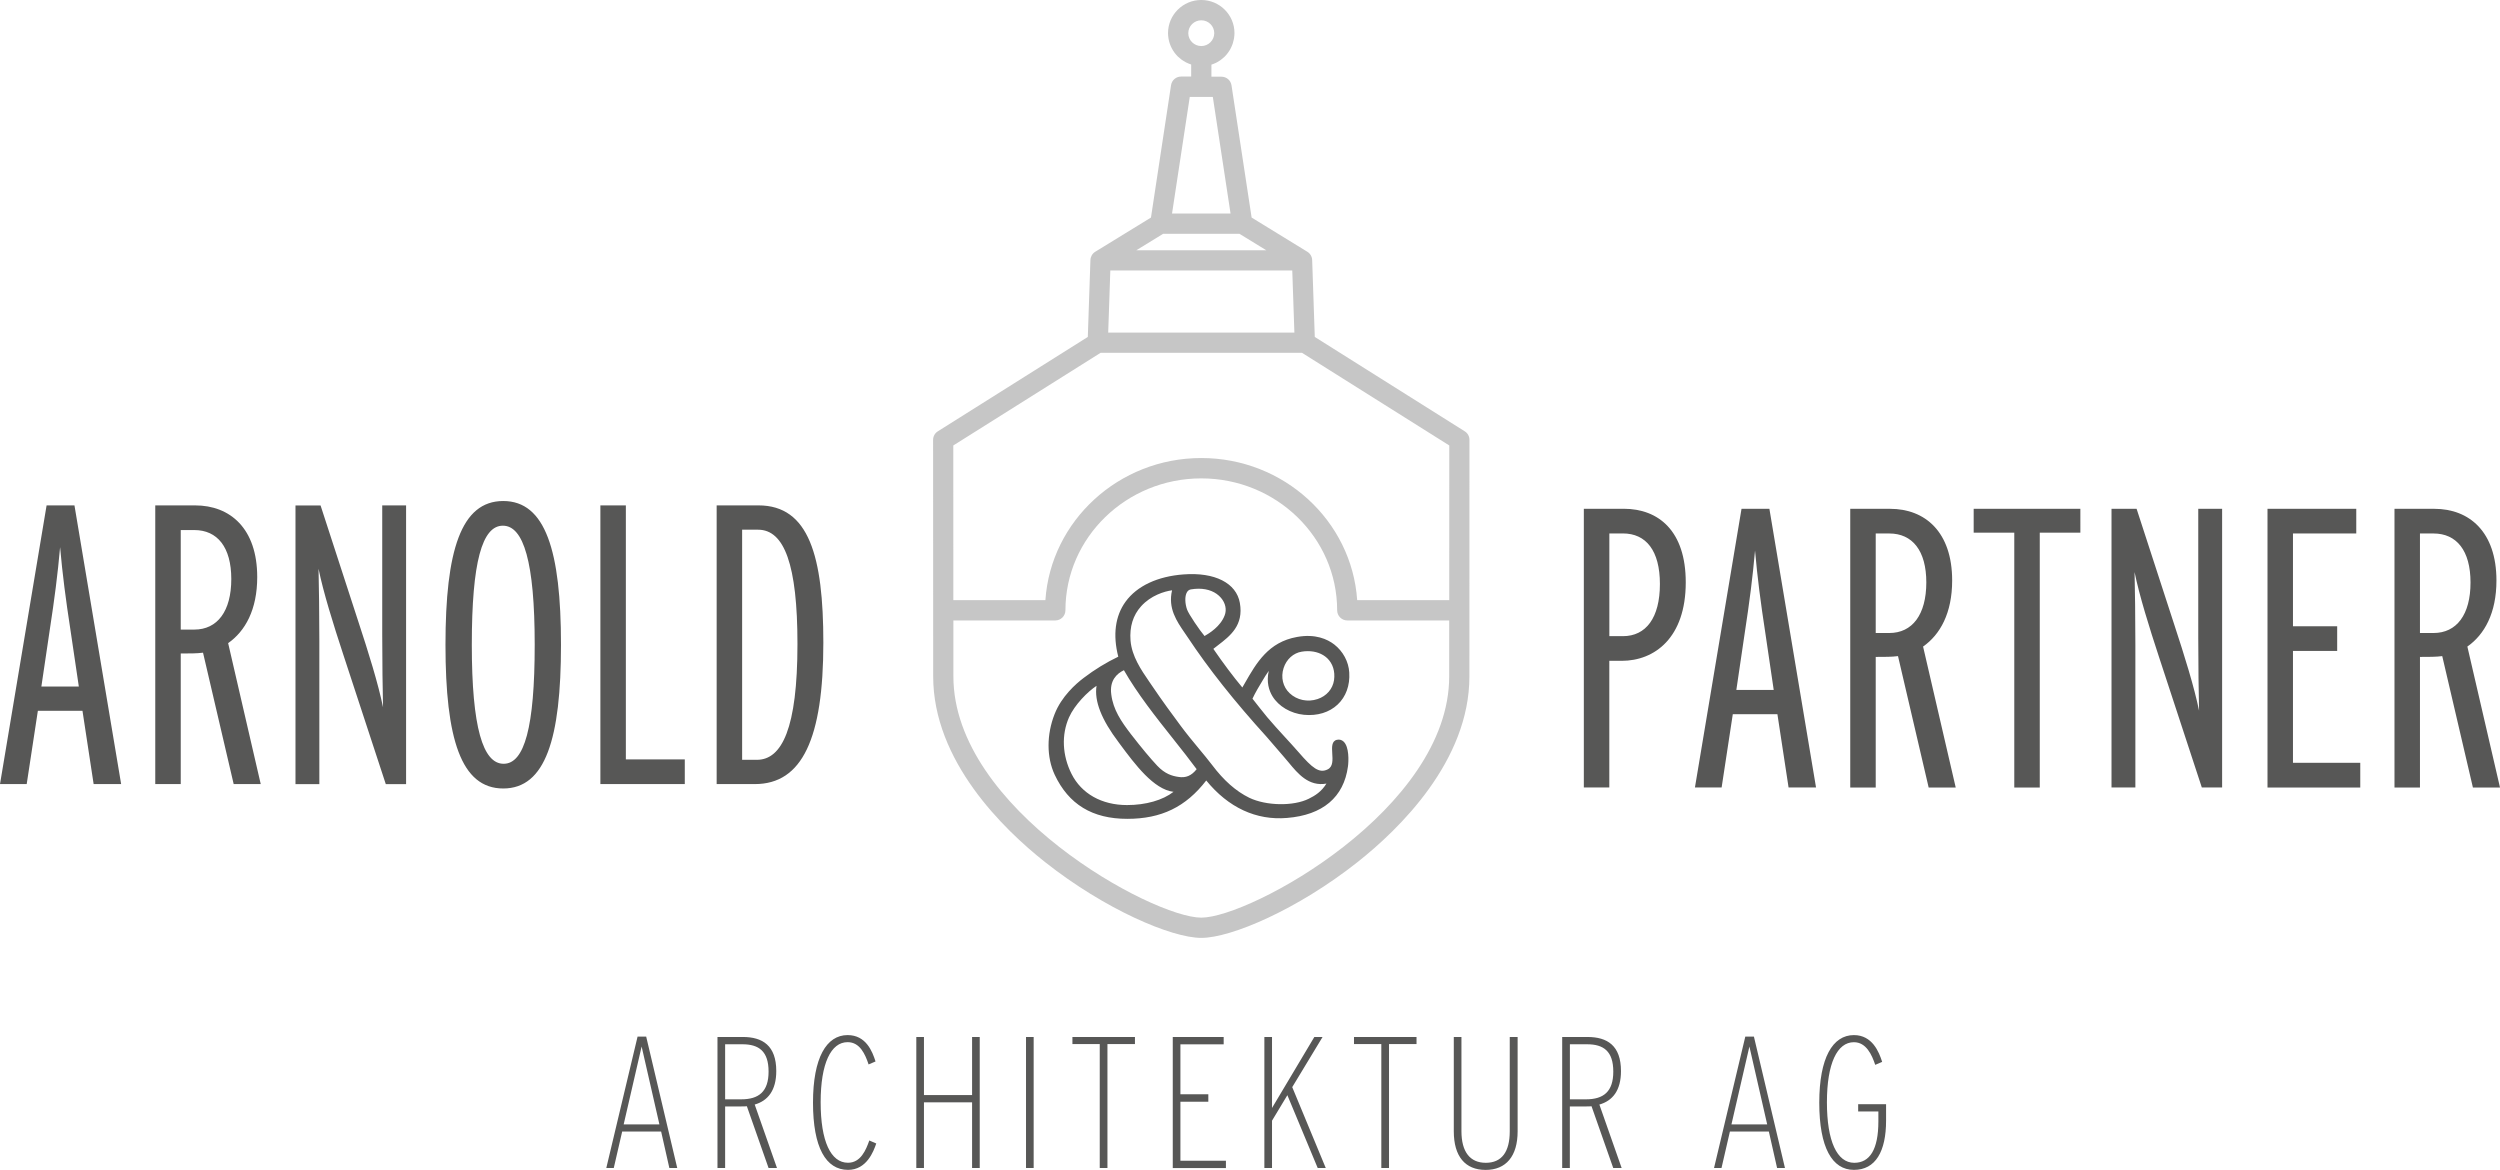 <svg version="1.1" viewBox="0 0 555.36 259.89" xmlns="http://www.w3.org/2000/svg">
<style type="text/css">.st0{fill:#575756;}
	.st1{fill:#C6C6C6;}</style>
<g transform="translate(-362.32,-382.05)">
<g fill="#575756">
<path class="st0" d="m530.45 550.84h-3.27v-51.12h3.54c5.84 0 8.75 7.78 8.75 25.38 0 18.75-3.45 25.74-9.02 25.74m0.36-56.52h-9.29v61.91h8.49c10.53 0 15.21-10.17 15.21-31.4 0-19.19-3.18-30.51-14.41-30.51m-16.37 56.43h-13.09v-56.43h-5.66v61.91h18.75zm-40.24 0.97c-4.6 0-7.07-8.05-7.07-26.45s2.3-26.44 6.9-26.44 7.07 8.05 7.07 26.44c0 18.4-2.3 26.45-6.9 26.45m-0.09-58.37c-9.38 0-12.83 11.05-12.83 31.93s3.45 31.93 12.83 31.93 12.83-11.06 12.83-31.93-3.45-31.93-12.83-31.93m-21.58 0.97h-5.3v28.75c0 6.01 0.09 12.3 0.18 16.1-1.06-5.22-3.27-12.3-5.48-19.01l-8.4-25.83h-5.57v61.91h5.3v-31.75c0-6.01-0.09-12.3-0.18-16.1 1.06 5.22 3.27 12.3 5.48 19.02l9.46 28.83h4.51zm-39.53 30.6c3.8-2.66 6.46-7.43 6.46-14.68 0-10.79-6.01-15.92-13.8-15.92h-8.85v61.91h5.66v-29.01c1.95 0 3.63 0 4.95-0.18l6.81 29.19h6.01zm-7.52-3.01h-3.01v-22.11h3.01c5.13 0 8.22 3.8 8.22 10.88 0 7.16-3.09 11.23-8.22 11.23m-26.62-27.59h-6.19l-10.35 61.91h5.93l2.48-16.28h9.91l2.48 16.28h6.11zm-7.35 40.24 1.86-12.56c1.06-6.9 1.77-12.38 2.3-18.4 0.53 6.01 1.24 11.5 2.3 18.4l1.86 12.56z"/>
<path class="st0" d="m910.43 525.68c3.8-2.66 6.46-7.43 6.46-14.68 0-10.79-6.01-15.92-13.8-15.92h-8.85v61.91h5.66v-29.01c1.95 0 3.63 0 4.95-0.18l6.81 29.19h6.02zm-7.52-3.01h-3.01v-22.11h3.01c5.13 0 8.22 3.8 8.22 10.88 0.01 7.16-3.09 11.23-8.22 11.23m-16.27 28.83h-14.95v-24.85h9.82v-5.48h-9.82v-20.61h14.06v-5.48h-19.72v61.91h20.61zm-30.69-56.43h-5.3v28.75c0 6.01 0.09 12.29 0.18 16.1-1.06-5.22-3.27-12.3-5.48-19.02l-8.4-25.83h-5.57v61.91h5.3v-31.75c0-6.01-0.09-12.29-0.18-16.1 1.06 5.22 3.27 12.3 5.48 19.02l9.46 28.83h4.51zm-31.49 0h-23.7v5.31h9.02v56.61h5.66v-56.61h9.02zm-34.94 30.61c3.8-2.66 6.46-7.43 6.46-14.68 0-10.79-6.01-15.92-13.79-15.92h-8.85v61.91h5.66v-29.01c1.95 0 3.62 0 4.95-0.18l6.81 29.19h6.01zm-7.51-3.01h-3.01v-22.11h3.01c5.13 0 8.23 3.8 8.23 10.88-0.01 7.16-3.1 11.23-8.23 11.23m-26.63-27.6h-6.19l-10.35 61.91h5.93l2.48-16.28h9.91l2.48 16.28h6.1zm-7.34 40.24 1.85-12.56c1.06-6.9 1.77-12.38 2.3-18.4 0.53 6.01 1.24 11.5 2.3 18.4l1.85 12.56zm-25.2-11.94h-3.01v-22.82h3.01c5.13 0 8.22 3.8 8.22 11.23 0 7.53-3.1 11.59-8.22 11.59m0.17-28.3h-8.85v61.91h5.66v-28.13h2.74c7.34 0 14.24-5.13 14.24-17.42 0.01-11.4-6-16.36-13.79-16.36"/>
<path class="st0" d="m781.3 631v-3.66h-6.2v1.62h4.49v2.21c0 6.24-1.91 9.19-5.36 9.19-3.83 0-6.07-4.79-6.07-13.44s2.29-13.35 5.99-13.35c2.74 0 3.99 2.79 4.74 5.03l1.54-0.66c-0.71-2.25-2.21-5.95-6.28-5.95-4.7 0-7.69 5.03-7.69 15.01s2.87 14.93 7.69 14.93c4.82 0.01 7.15-4.11 7.15-10.93m-26.04 2.41 1.83 8.11h1.75l-6.9-29.2h-1.91l-6.95 29.2h1.66l1.87-8.11zm-8.31-1.58 3.99-17.3 3.95 17.3zm-24.54-11.85c0-5.66-3.04-7.57-7.45-7.57h-5.61v29.11h1.7v-13.68h3.49c0.46 0 0.92 0 1.33-0.04l4.82 13.72h1.87l-4.95-14.1c2.93-0.83 4.8-3.12 4.8-7.44m-11.36-5.95h3.83c3.66 0 5.82 1.54 5.82 6.07 0 4.45-2.16 6.16-6.07 6.16h-3.57v-12.23zm-11.6 19.34v-20.96h-1.75v20.96c0 4.58-1.79 6.99-5.32 6.99-3.5 0-5.41-2.41-5.41-7.03v-20.92h-1.7v20.96c0 5.58 2.54 8.57 7.07 8.57s7.11-3.04 7.11-8.57m-28.57 8.15v-27.53h6.11v-1.58h-13.89v1.58h6.07v27.53zm-14.76-29.11h-1.83l-9.4 15.77v-15.77h-1.7v29.11h1.7v-10.52l3.41-5.66 6.74 16.18h1.79l-7.45-17.97zm-21.47 29.11v-1.62h-10.11v-13.1h6.2v-1.66h-6.2v-11.1h9.61v-1.62h-11.31v29.11h11.81zm-26.32 0v-27.53h6.11v-1.58h-13.89v1.58h6.07v27.53zm-16.39-29.11h-1.7v29.11h1.7zm-24.37 29.11v-14.6h10.69v14.6h1.7v-29.11h-1.7v12.9h-10.69v-12.9h-1.7v29.11zm-10.6-5.45-1.54-0.67c-0.75 2.12-1.91 4.95-4.74 4.95-3.83 0-6.07-4.79-6.07-13.44s2.29-13.35 5.99-13.35c2.75 0 3.91 2.71 4.66 4.95l1.54-0.66c-0.71-2.25-2.12-5.86-6.2-5.86-4.7 0-7.69 5.03-7.69 15.01s2.87 14.93 7.78 14.93c4.14 0.01 5.68-4.11 6.27-5.86m-22.21-16.09c0-5.66-3.04-7.57-7.44-7.57h-5.62v29.11h1.7v-13.68h3.5c0.46 0 0.91 0 1.33-0.04l4.82 13.72h1.87l-4.95-14.1c2.91-0.83 4.79-3.12 4.79-7.44m-11.36-5.95h3.83c3.66 0 5.82 1.54 5.82 6.07 0 4.45-2.16 6.16-6.07 6.16h-3.58zm-14.22 19.38 1.83 8.11h1.75l-6.9-29.2h-1.91l-6.95 29.2h1.66l1.87-8.11zm-8.32-1.58 3.99-17.3 3.95 17.3z"/>
</g>
<path class="st1" d="m629.18 585.9c-10.79 0-55.07-24.08-55.07-53.59v-12.43h22.63c1.25 0 2.26-1.01 2.26-2.26 0-16.16 13.54-29.3 30.18-29.3s30.18 13.14 30.18 29.3c0 1.25 1.01 2.26 2.26 2.26h22.63v12.43c0 29.51-44.28 53.59-55.07 53.59m-22.36-125.48h44.72l32.73 20.59-0.01 34.35h-20.45c-1.2-17.6-16.27-31.56-34.63-31.56-18.35 0-33.43 13.96-34.63 31.56h-20.45l-0.01-34.35zm42.57-18.28 0.47 13.79h-41.36l0.47-13.79zm-28.69-8.15h16.96l5.95 3.65h-28.85zm11.04-30.41 3.94 25.91h-13l3.94-25.91zm-2.56-17.02c1.59 0 2.88 1.28 2.88 2.86 0 1.57-1.29 2.86-2.88 2.86s-2.89-1.28-2.89-2.86 1.3-2.86 2.89-2.86m58.53 91.31-33.32-20.97-0.58-17.09c-0.03-0.75-0.43-1.44-1.07-1.83l-12.38-7.6-4.47-29.38c-0.17-1.1-1.11-1.91-2.22-1.91h-2.24v-2.67l0.06-0.03c0.31-0.1 0.61-0.23 0.9-0.36l0.18-0.09c0.3-0.15 0.58-0.33 0.85-0.52 0.05-0.04 0.11-0.08 0.16-0.12 0.26-0.19 0.5-0.39 0.73-0.61l0.06-0.06c0.24-0.23 0.46-0.49 0.66-0.76 0.04-0.06 0.09-0.12 0.13-0.18 0.2-0.27 0.38-0.55 0.53-0.85 0.02-0.04 0.04-0.08 0.06-0.13 0.14-0.28 0.27-0.56 0.37-0.86 0.02-0.06 0.04-0.11 0.06-0.17 0.1-0.32 0.18-0.65 0.25-0.99l0.03-0.21c0.05-0.35 0.09-0.71 0.09-1.08 0-4.06-3.31-7.35-7.38-7.35s-7.38 3.3-7.38 7.35c0 0.36 0.03 0.72 0.09 1.08l0.03 0.21c0.06 0.34 0.14 0.67 0.25 0.99 0.02 0.05 0.04 0.11 0.06 0.17 0.1 0.3 0.23 0.58 0.37 0.86l0.06 0.12c0.16 0.3 0.34 0.58 0.53 0.85 0.04 0.06 0.08 0.12 0.13 0.17 0.2 0.27 0.43 0.53 0.66 0.76 0.02 0.02 0.04 0.03 0.06 0.05 0.23 0.22 0.48 0.43 0.74 0.62 0.05 0.04 0.1 0.08 0.15 0.11 0.28 0.19 0.56 0.36 0.86 0.52 0.06 0.03 0.12 0.06 0.18 0.08 0.29 0.14 0.59 0.27 0.91 0.37l0.06 0.03v2.67h-2.25c-1.11 0-2.05 0.81-2.22 1.91l-4.46 29.41-12.38 7.6c-0.64 0.39-1.04 1.08-1.07 1.83l-0.58 17.09-33.32 20.97c-0.66 0.41-1.05 1.13-1.05 1.9l0.02 52.54c0 18.79 15.57 33.91 24.85 41.25 13.33 10.54 28.11 16.84 34.71 16.84s21.39-6.3 34.71-16.84c9.28-7.34 24.85-22.46 24.85-41.25l0.01-52.54c0.01-0.77-0.39-1.49-1.04-1.9" fill="#c6c6c6"/>
<path class="st0" d="m628.6 512.83c-0.56 0-1.14 0.05-1.73 0.15-0.38 0.07-0.66 0.27-0.87 0.62-0.56 0.93-0.41 2.63 0.01 3.83 0.36 1.05 2.81 4.63 3.89 5.91 0.98-0.56 3.55-2.1 4.48-4.61 0.48-1.26 0.17-2.71-0.82-3.87-1.13-1.32-2.89-2.03-4.96-2.03m24.25 13.87c-0.43 0-0.88 0.03-1.34 0.11-1.87 0.29-3.42 1.69-4.05 3.66-0.66 2.05-0.14 4.18 1.34 5.57 1.64 1.55 4.03 2.04 6.22 1.3 2-0.67 3.36-2.25 3.65-4.21 0.27-1.94-0.27-3.67-1.52-4.87-1.09-1.02-2.6-1.56-4.3-1.56m-40.86 4.23c-1.59 0.76-3.22 2.29-2.81 5.37 0.42 3.41 2.21 6.01 4.34 8.8 2.49 3.21 4.31 5.38 5.87 7.05 1.74 1.84 3.33 2.28 4.66 2.48 1.69 0.28 2.92-0.23 4.1-1.71-1.55-2.1-3.28-4.29-5.12-6.61-3.98-5.01-8.08-10.19-11.04-15.38m10.7-17.75c-1.72 0.23-4.73 1.16-6.87 3.54-1.81 2-2.6 4.57-2.36 7.63 0.3 3.51 2.35 6.49 4.15 9.12 0.21 0.31 0.43 0.62 0.63 0.92 2.17 3.22 4.68 6.64 6.38 8.92 1.32 1.78 2.67 3.41 3.98 4.99 1.06 1.27 2.05 2.47 2.97 3.67 2.6 3.46 5.31 5.85 8.27 7.3 3.77 1.81 9.83 1.91 13.23 0.21 1.39-0.68 2.81-1.57 3.91-3.36-3.94 0.71-6.37-2.24-8.35-4.64-0.37-0.46-0.73-0.89-1.1-1.3l-3.8-4.41c-7.19-7.92-12.95-15.18-17.59-22.19-0.21-0.31-0.43-0.63-0.64-0.94-1.77-2.57-3.76-5.47-2.81-9.46m-16.78 21.22c-1.96 1.29-4.84 4.18-6.11 7-1.71 3.87-1.51 8.45 0.56 12.57 2.21 4.39 6.7 6.92 12.32 6.92 4.19 0 7.95-1.09 10.33-2.94-4.41-0.53-8.54-6.08-11.91-10.62l-0.25-0.34c-3.85-5.08-5.47-9.21-4.94-12.59m6.83 29.55c-7.76 0-13.03-3.21-16.13-9.81-1.81-3.88-1.81-8.92-0.01-13.47 1.54-3.92 4.71-6.71 6.46-8.03 2.41-1.84 5.06-3.46 7.68-4.71-1.24-4.82-0.69-9.04 1.62-12.22 2.53-3.49 7.11-5.64 12.92-6.06 6.89-0.52 11.69 1.91 12.47 6.34 0.88 5-2.18 7.35-4.89 9.42-0.34 0.26-0.68 0.52-1 0.78 2.23 3.25 4.39 6.13 6.44 8.58 0.19-0.33 0.38-0.66 0.57-0.99 2.56-4.47 5.21-9.09 11.56-10.23 4.09-0.75 6.76 0.49 8.28 1.66 1.96 1.52 3.21 3.85 3.34 6.24 0.18 2.85-0.74 5.38-2.58 7.11-1.86 1.75-4.5 2.56-7.46 2.28-2.97-0.29-5.67-1.88-7.03-4.14-0.74-1.22-1.38-3.11-0.81-5.62-0.51 0.7-0.99 1.48-1.36 2.12-0.56 0.89-1.73 2.89-2.26 4.06 0.73 0.94 2.43 3.09 3.28 4.12 1.29 1.52 2.53 2.88 3.85 4.32 1.02 1.11 2.08 2.26 3.17 3.51 2.97 3.43 4.52 4.71 6.41 3.75 1.2-0.59 1.11-2.1 1.01-3.57-0.08-1.34-0.17-2.74 1.06-3 0.55-0.12 1.04 0.02 1.44 0.38 1.29 1.17 1.15 4.39 0.99 5.54-0.92 6.84-5.6 10.8-13.54 11.44-6.85 0.58-13.03-2.3-17.94-8.32-4.55 5.89-9.99 8.52-17.54 8.52" fill="#575756"/>
</g>
</svg>

